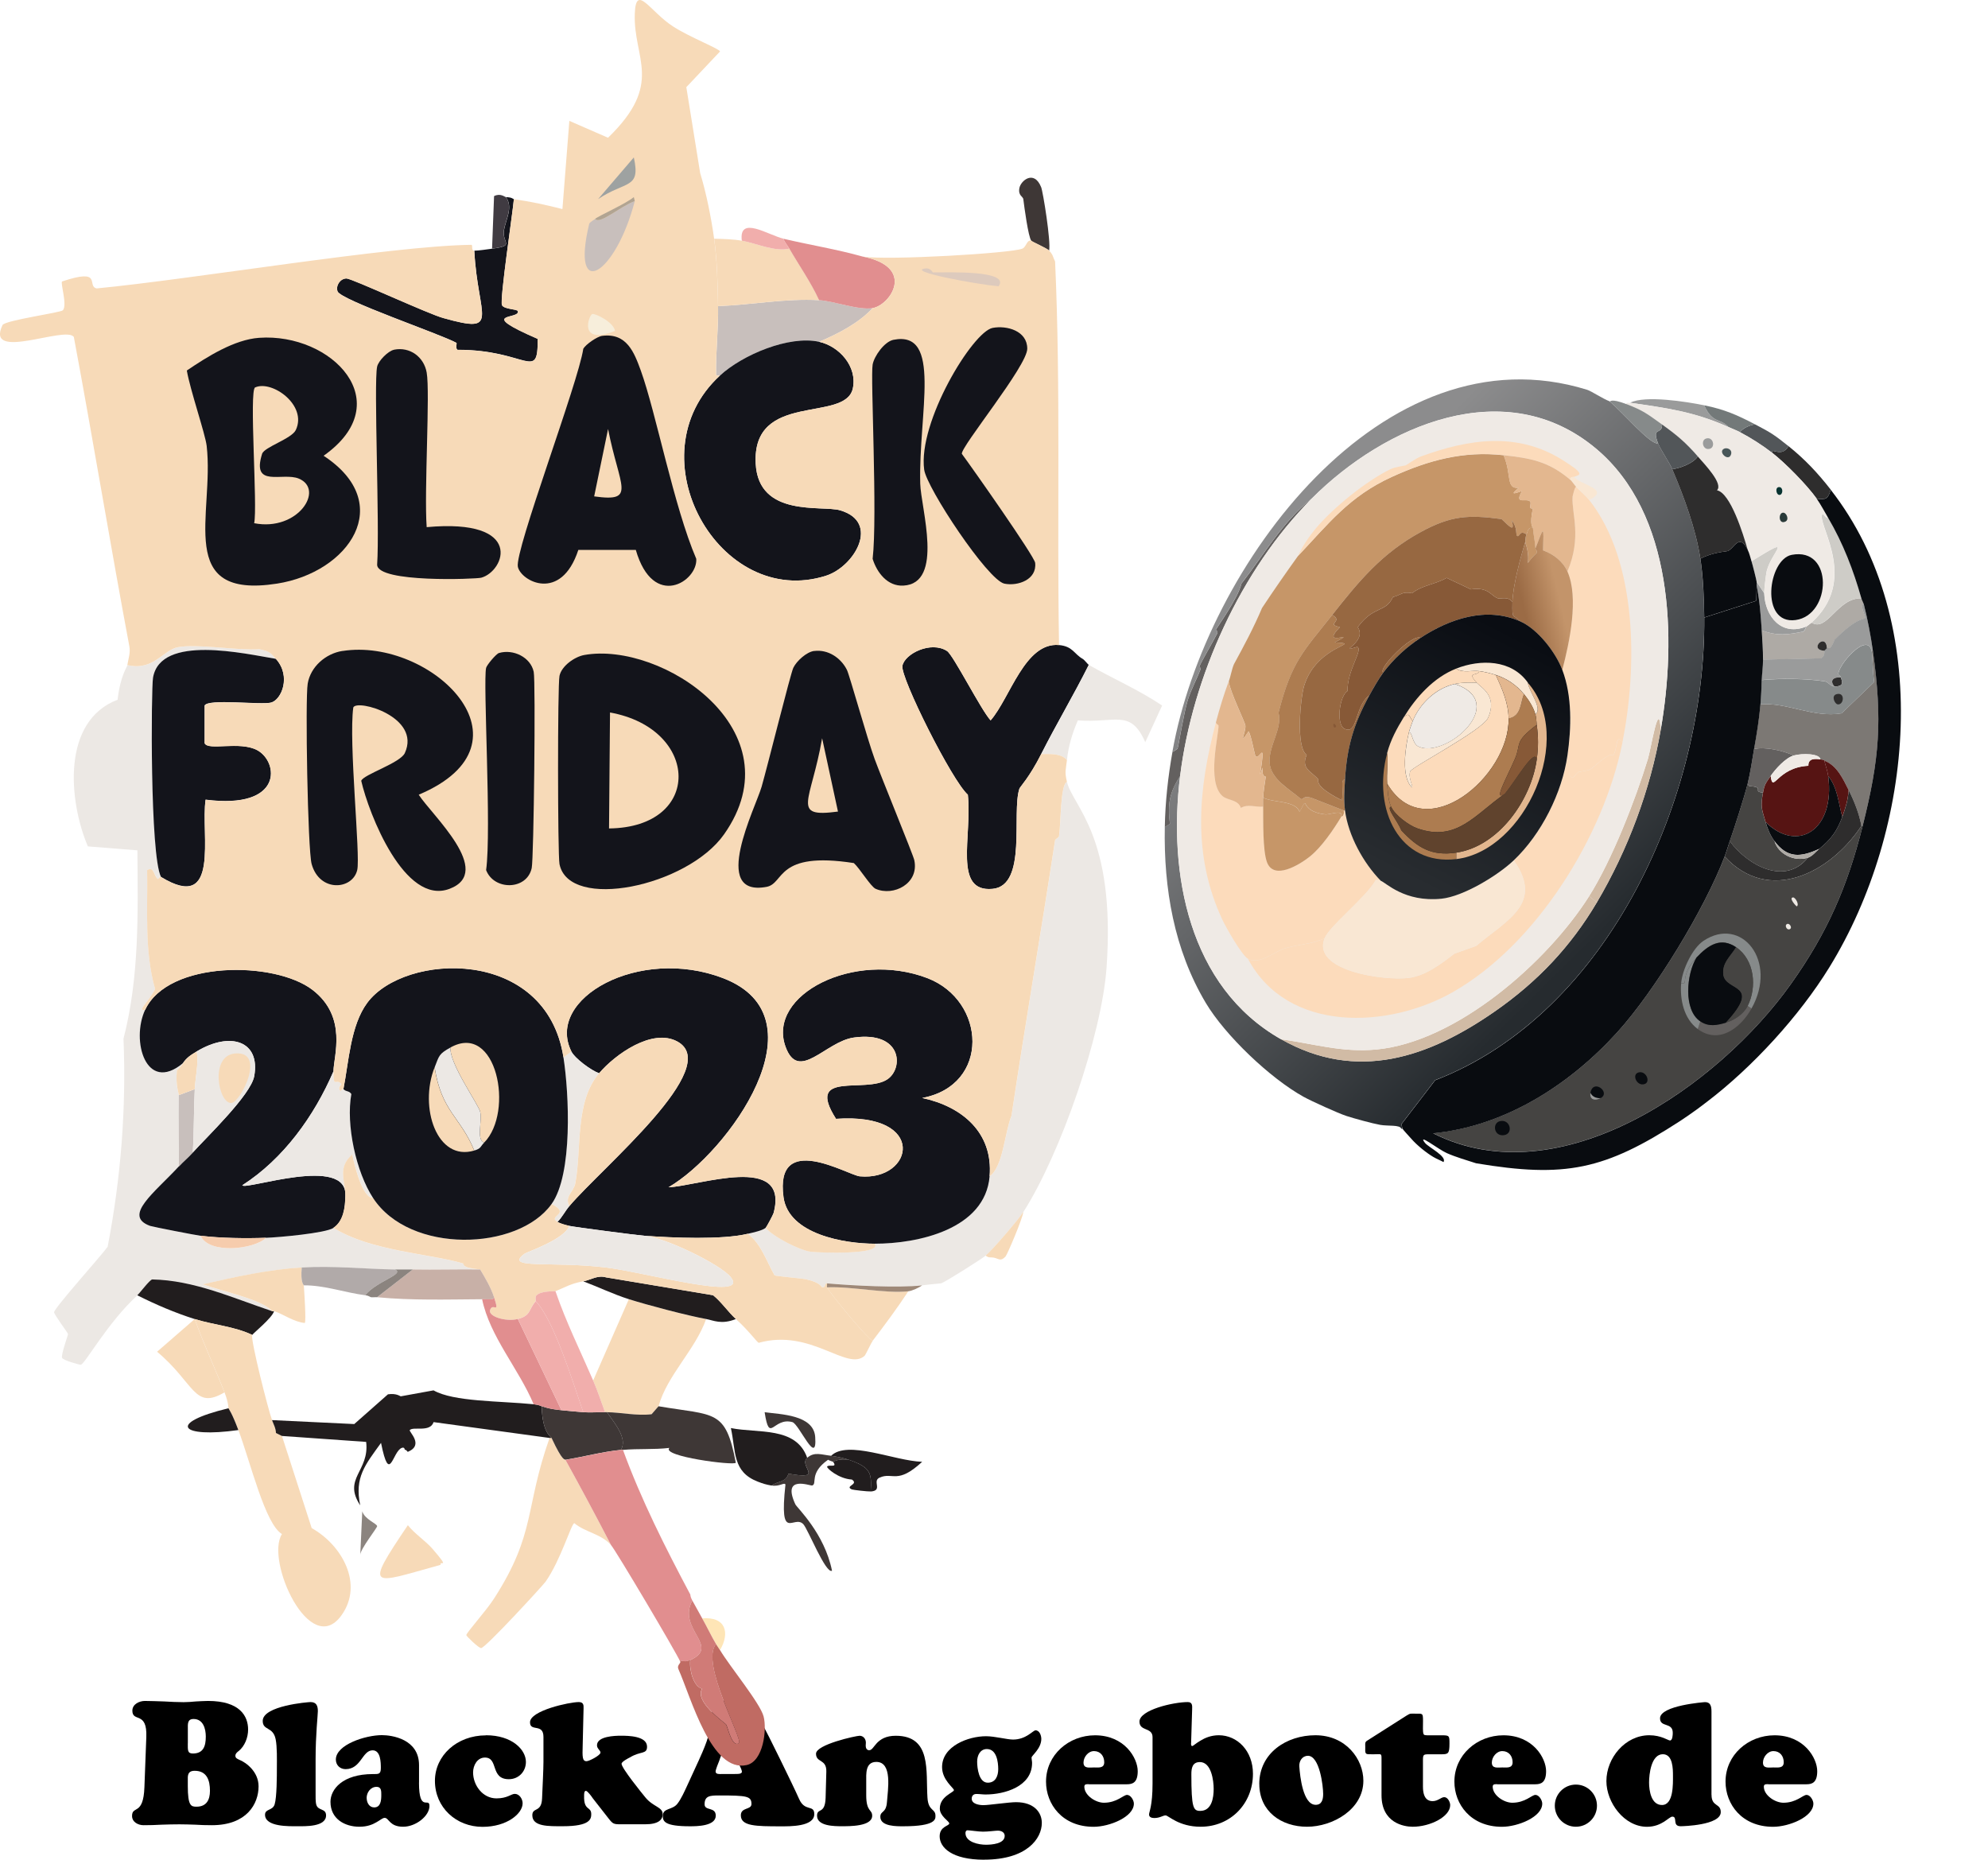 <?xml version="1.0" encoding="UTF-8"?> <svg xmlns="http://www.w3.org/2000/svg" xmlns:xlink="http://www.w3.org/1999/xlink" id="Ebene_1" data-name="Ebene 1" viewBox="0 0 387.65 362.63"><defs><style> .cls-1 { fill: #9ea2a1; } .cls-1, .cls-2, .cls-3, .cls-4, .cls-5, .cls-6, .cls-7, .cls-8, .cls-9, .cls-10, .cls-11, .cls-12, .cls-13, .cls-14, .cls-15, .cls-16, .cls-17, .cls-18, .cls-19, .cls-20, .cls-21, .cls-22, .cls-23, .cls-24, .cls-25, .cls-26, .cls-27, .cls-28, .cls-29, .cls-30, .cls-31, .cls-32, .cls-33, .cls-34, .cls-35, .cls-36, .cls-37, .cls-38, .cls-39, .cls-40, .cls-41, .cls-42, .cls-43, .cls-44, .cls-45, .cls-46, .cls-47, .cls-48, .cls-49, .cls-50 { stroke-width: 0px; } .cls-2 { fill: #c06b63; } .cls-3 { fill: #403b42; } .cls-4 { fill: #aeaaa5; } .cls-5 { fill: #d1bba5; } .cls-6 { fill: #293a39; } .cls-7 { fill: #ad7c50; } .cls-8 { fill: #ece8e4; } .cls-9 { fill: #9a9b9b; } .cls-10 { fill: #13141b; } .cls-11 { fill: #d07b77; } .cls-12 { fill: url(#Unbenannter_Verlauf_19); } .cls-13 { fill: #ceccc7; } .cls-14 { fill: #f7dab8; } .cls-15 { fill: #485658; } .cls-16 { fill: #c8b0a7; } .cls-17 { fill: #e3b78f; } .cls-18 { fill: url(#Unbenannter_Verlauf_22); } .cls-19 { fill: #211d1e; } .cls-20 { fill: #efeae5; } .cls-21 { fill: #875937; } .cls-22 { fill: #f6ccad; } .cls-24 { fill: #e18e8f; } .cls-25 { fill: #f1aeac; } .cls-26 { fill: #2e2d2d; } .cls-27 { fill: #8b847f; } .cls-28 { fill: #ddcabd; } .cls-29 { fill: #f9e7d3; } .cls-30 { fill: #c69668; } .cls-31 { fill: #525659; } .cls-32 { fill: #f7eedb; } .cls-33 { fill: #b1aaa9; } .cls-34 { fill: #3e3736; } .cls-35 { fill: #7c7874; } .cls-36 { fill: #868a8a; } .cls-37 { fill: #976841; } .cls-38 { fill: #c8bfbc; } .cls-39 { fill: url(#Unbenannter_Verlauf_20); } .cls-40 { fill: #9e8877; } .cls-41 { fill: #737979; } .cls-42 { fill: #090c10; } .cls-43 { fill: #60432d; } .cls-44 { fill: #561413; } .cls-45 { fill: #454442; } .cls-46 { fill: #fcdbbb; } .cls-47 { fill: #63605f; } .cls-48 { fill: #fee5b6; } .cls-49 { fill: #073331; } .cls-50 { fill: #b1a492; } </style><linearGradient id="Unbenannter_Verlauf_19" data-name="Unbenannter Verlauf 19" x1="250.24" y1="112.48" x2="315.55" y2="178.64" gradientUnits="userSpaceOnUse"><stop offset="0" stop-color="#8c8c8d"></stop><stop offset="1" stop-color="#262b2f"></stop></linearGradient><linearGradient id="Unbenannter_Verlauf_22" data-name="Unbenannter Verlauf 22" x1="304.12" y1="116.79" x2="297.09" y2="118.46" gradientUnits="userSpaceOnUse"><stop offset="0" stop-color="#c3946a"></stop><stop offset="1" stop-color="#9b6b45"></stop></linearGradient><linearGradient id="Unbenannter_Verlauf_20" data-name="Unbenannter Verlauf 20" x1="296.19" y1="124.14" x2="272.58" y2="170.3" gradientUnits="userSpaceOnUse"><stop offset="0" stop-color="#0a0d13"></stop><stop offset="1" stop-color="#282c30"></stop></linearGradient></defs><g><path class="cls-23" d="m46.51,341.45c-.31.27-.61.48-.61.92s.37.58.71.75c1.39.54,3.81,2.35,3.81,5.2,0,3.4-2.28,7.58-9.11,7.58-1.16,0-2.21-.03-3.23-.1-1.02-.03-2.04-.07-3.09-.07-1.16,0-2.35.03-3.5.07-1.16.07-2.31.1-3.5.1-1.05,0-2.24-.61-2.24-1.8,0-2.11,2.21.03,2.41-5.61l.37-9.79c.2-5.13-2.72-2.79-2.72-5.13,0-1.29,1.39-1.9,2.45-1.9,1.26,0,2.52.07,3.77.1,1.26.07,2.52.14,3.77.14.82,0,1.6-.07,2.38-.14.78-.03,1.6-.1,2.38-.1,6.22,0,7.82,2.96,7.82,5.58,0,1.56-.65,3.23-1.87,4.22v-.02h0Zm-9.89-1.5c0,1.33-.07,1.97.99,1.97,2.04,0,2.52-1.43,2.52-3.3,0-1.53-.51-3.43-2.38-3.43-1.26,0-1.12,1.02-1.12,2.01v2.75h-.01Zm0,8.29c0,3.94.65,4.05,1.7,4.05,1.94,0,2.62-1.33,2.62-3.09,0-2.07-.61-3.91-2.99-3.91-1.05,0-1.29.54-1.33,1.26v1.7h0Z"></path><path class="cls-23" d="m61.54,349.64c0,.61-.03,1.73.14,2.28.37,1.22,1.9.65,1.9,2.07,0,2.28-4.15,2.11-5.61,2.11s-6.29.17-6.29-2.24c0-1.19,1.46-.75,1.87-2.01.44-1.39.44-5.64.44-7.31,0-1.33.07-3.88-.24-5.41-.51-2.52-2.52-1.63-2.52-3.57,0-2.96,8.84-3.67,9.32-3.67,1.16,0,1.43.75,1.43,1.77,0,.78-.44,4.52-.44,9.38v6.6h0Z"></path><path class="cls-23" d="m81.7,347.6c0,5.98,2.04,2.72,2.04,4.56,0,1.94-2.65,4.04-5.13,4.04-2.69,0-2.75-1.73-3.6-1.73-.41,0-.85.44-1.6.85-.75.44-1.77.88-3.33.88-2.82,0-5.64-1.5-5.64-4.86,0-2.41,2.31-5.41,8.29-5.41,1.05,0,1.53.07,1.53-1.16,0-1.12-.03-3.47-1.6-3.47-2.04,0-2.24,3.67-5.27,3.67-1.09,0-1.9-.78-1.9-1.87,0-2.89,5.75-4.76,8.98-4.76,1.94,0,7.24.75,7.24,5.85v3.4h-.01Zm-10.2,2.99c0,.88.48,1.84,1.46,1.84,1.29,0,1.39-1.39,1.39-2.41,0-.75.03-1.6-.92-1.6-1.16,0-1.94,1.09-1.94,2.18h.01Z"></path><path class="cls-23" d="m94.76,338.36c5.1,0,7.79,2.82,7.79,5.2,0,1.9-1.43,3.37-3.33,3.37-3.67,0-1.97-4.22-4.66-4.22-1.5,0-2.31,1.53-2.31,2.89,0,2.52,1.87,5.07,4.56,5.07,2.14,0,2.86-.88,3.57-.88.92,0,1.53,1.02,1.53,1.84,0,2.01-3.06,4.59-7.82,4.59-5.13,0-9.28-3.77-9.28-8.97,0-4.9,4.25-8.87,9.96-8.87v-.02h0Z"></path><path class="cls-23" d="m115.53,350.56c-.14-.2-.95-1.36-1.29-1.36-.37,0-.34.75-.34.95-.1,3.03,1.39,2.01,1.39,3.6,0,.95-.24,2.35-5.54,2.35-2.79,0-5.95.1-5.95-2.14,0-1.63,1.8-.44,1.9-3.3.1-2.38.27-5.61.27-7.11v-4.86c0-2.75-2.62-.92-2.62-2.86,0-2.28,7.68-3.94,9.49-3.94.92,0,.99.54.95,1.29l-.17,7.21c-.07,2.18-.07,3.03.75,3.03.54,0,2.72-1.16,2.72-1.67,0-.48-.68-.75-.68-1.43,0-1.77,3.47-1.87,4.66-1.87,1.39,0,5.1.03,5.1,2.14,0,1.53-1.26.82-3.3,2.07-.34.17-1.67.85-1.67,1.26,0,.85,3.98,5.75,4.62,6.53,1.53,1.9,3.4,1.87,3.4,3.3,0,1.05-.78,1.97-3.4,1.97h-4.79c-1.36,0-1.53-.07-2.35-1.12l-3.16-4.04h0Z"></path><path class="cls-23" d="m136.17,343.46c1.05-2.35,2.45-5.34,2.45-8.02,0-2.35,1.09-4.11,4.11-4.11s4.83,3.03,6.15,5.27c.58.99,5.71,11.39,6.94,14.18,1.12,2.58,2.96,1.02,2.96,2.96,0,2.48-4.83,2.38-6.53,2.38-4.86,0-7.79-.03-7.79-2.14,0-1.63,2.07-1.02,2.07-2.21,0-1.53-.85-1.67-6.32-1.67-1.77,0-2.82.07-2.82,1.73,0,1.33,2.18.44,2.18,2.21,0,2.04-3.67,2.07-5.03,2.07-4.86,0-5.3-.92-5.3-2.01,0-1.6,1.84-1.12,2.82-2.35.75-.92,1.46-2.55,1.97-3.64l2.14-4.66h0Zm7.14,2.45c.34,0,1.36.07,1.36-.44s-.99-2.28-1.26-2.75c-.31-.54-.88-1.8-1.63-1.8-.82,0-1.39,2.04-1.53,2.41s-.71,1.7-.71,2.11c0,.58.85.48,1.22.48h2.55Z"></path><path class="cls-23" d="m168.91,350.05c0,3.3,1.16,2.72,1.16,4.01,0,2.11-4.52,2.04-5.92,2.04s-4.83,0-4.83-2.04c0-1.63,1.56-.17,1.67-3.5l.14-5.1c.07-2.52-2.01-1.7-2.01-3.5s7.82-3.5,8.5-3.5c.75,0,1.22.65,1.22,1.33,0,.2-.03.41-.03.61,0,.41.17.88.68.88.54,0,.85-.71,1.53-1.43.68-.68,1.7-1.39,3.64-1.39,7.04,0,5.85,6.9,6.19,12.07.17,2.69,1.56,2.07,1.56,3.54,0,.61.14,2.04-6.26,2.04-1.22,0-4.49.07-4.49-1.84,0-1.22,1.12-.65,1.29-2.86.17-2.41,1.12-7.85-2.07-7.85-2.18,0-1.97,2.35-1.97,3.88v2.62h0Z"></path><path class="cls-23" d="m191.9,362.63c-6.29,0-8.67-2.38-8.67-4.56,0-1.97,1.87-2.01,1.87-2.52,0-.44-1.84-1.39-1.84-2.89,0-2.41,2.75-3.13,2.75-3.6,0-.41-2.31-1.97-2.31-4.49,0-4.11,5.13-6.02,8.57-6.02,1.73,0,4.08.65,5.27.65,2.58,0,3.88-1.8,4.39-1.8.78,0,1.12,1.02,1.12,1.67,0,1.9-1.9,3.26-1.9,3.64,0,.34.1.71.1,1.05,0,4.59-5.34,6.15-9.08,6.15-.58,0-1.16-.1-1.77-.1s-.92.37-.92.92c0,1.05,1.5,1.26,2.28,1.26,1.05,0,5-.58,6.36-.58,3.54,0,5.03,2.01,5.03,4.04,0,3.06-2.92,7.17-11.25,7.17h0Zm.34-2.92c1.12,0,3.67-.17,3.67-1.73,0-.71-.68-1.02-1.33-1.02-.51,0-1.84.2-2.92.2-.78,0-2.62-.27-2.99-.27-.31,0-.41.31-.41.54,0,1.8,2.65,2.28,3.98,2.28h0Zm.2-18.66c-1.33,0-1.9,1.26-1.9,2.45,0,1.29.34,4.11,2.07,4.11,1.53,0,2.04-1.33,2.04-2.65,0-1.39-.31-3.91-2.21-3.91h0Z"></path><path class="cls-23" d="m212.36,347.91c-.37,0-.92-.1-.92.48,0,1.7,2.21,3.13,3.81,3.13,2.55,0,3.81-1.53,4.52-1.53s1.33,1.05,1.33,1.7c0,2.62-4.79,4.52-7.85,4.52-6.12,0-9.28-4.42-9.28-8.8,0-5.24,4.45-9.04,9.55-9.04,5.78,0,8.33,4.45,8.33,7,0,2.24-1.02,2.55-2.11,2.55h-7.38Zm2.96-4.28c0-1.22-.75-2.18-2-2.18-1.12,0-2.04,1.16-2.04,2.24,0,1.22,1.16.95,2.04.95s2,.2,2-1.02h0Z"></path><path class="cls-23" d="m232.25,339.92c0,.17-.03.54.24.54.17,0,.71-.54,1.6-1.05.88-.54,2.07-1.05,3.57-1.05,3.6,0,6.66,3.03,6.66,7.51,0,5.81-4.35,10.33-10.2,10.33-4.28,0-6.29-2.21-6.83-2.21s-1.09.51-2.21.51c-.48,0-1.02-.14-1.02-.68s.68-1.63.68-6.05v-9.04c0-1.97-2.55-1.09-2.55-3.03,0-2.28,6.6-3.81,9.42-3.81.92,0,.88.71.85,1.46l-.2,6.56h0Zm1.73,3.67c-1.5,0-1.67,1.22-1.67,2.38,0,6.59.38,7.14,1.73,7.14,2.24,0,2.62-2.55,2.62-4.28,0-1.6-.44-5.24-2.69-5.24h.01Z"></path><path class="cls-23" d="m245.55,347.88c0-6.08,5.34-9.52,10.95-9.52,5.95,0,9.35,4.66,9.35,8.87,0,5.58-5.98,8.97-10.98,8.97s-9.31-2.96-9.31-8.33h-.01Zm9.48-5.51c-1.12,0-1.73,1.05-1.67,2.04.14,2.14.75,7.38,3.09,7.51,1.29.07,1.56-1.02,1.56-2.11,0-1.53-.68-7.45-2.99-7.45h.01Z"></path><path class="cls-23" d="m277.47,348.39c0,2.28.95,2.82,1.87,2.82,1.05,0,1.67-.78,2.28-.78.68,0,1.16.95,1.16,1.56,0,2.24-3.88,4.21-7.31,4.21-1.73,0-6.08-.75-6.08-6.15v-7c0-.61,0-.85-.17-.95s-.54-.03-1.33-.03c-.88,0-1.33.03-1.5-.14-.24-.24-.17-.58-.17-1.36,0-.48-.1-.85.31-1.12l7.75-4.93c.78-.48.75-.37,1.77-.37,1.36,0,1.43-.14,1.43,1.43,0,1.05-.07,2.11.1,2.52.1.27.34.27,1.22.27h2.38c1.46,0,1.46.1,1.46,1.63,0,1.94-.24,2.07-1.56,2.07h-2.35c-1.19,0-1.26.03-1.26,1.26v5.07h0Z"></path><path class="cls-23" d="m291.99,347.91c-.37,0-.92-.1-.92.48,0,1.7,2.21,3.13,3.81,3.13,2.55,0,3.81-1.53,4.52-1.53s1.33,1.05,1.33,1.7c0,2.62-4.79,4.52-7.85,4.52-6.12,0-9.28-4.42-9.28-8.8,0-5.24,4.45-9.04,9.55-9.04,5.78,0,8.33,4.45,8.33,7,0,2.24-1.02,2.55-2.11,2.55h-7.38,0Zm2.96-4.28c0-1.22-.75-2.18-2.01-2.18-1.12,0-2.04,1.16-2.04,2.24,0,1.22,1.16.95,2.04.95s2.01.2,2.01-1.02h0Z"></path><path class="cls-23" d="m307.29,356.2c-2.28,0-4.11-1.84-4.11-4.11s1.84-4.11,4.11-4.11,4.11,1.84,4.11,4.11-1.84,4.11-4.11,4.11Z"></path><path class="cls-23" d="m333.74,349.98c0,2.38,1.8,1.6,1.8,3.37,0,2.58-7.45,2.75-7.82,2.75-1.73,0-.51-1.87-1.63-1.87-.31,0-.82.48-1.6.99-.78.48-1.84.99-3.33.99-4.45,0-7.92-4.73-7.92-8.91,0-4.52,3.67-8.94,8.36-8.94,2.35,0,3.67,1.02,4.04,1.02.51,0,.54-1.12.54-1.5,0-2.11-2.48-.99-2.48-2.82,0-2.52,8.67-3.16,8.77-3.16,1.02,0,1.26.71,1.26,1.84v16.25h.01Zm-9.49-7.92c-2.28,0-2.69,3.91-2.69,5.51s.41,4.39,2.52,4.39c2.28,0,2.14-4.18,2.14-5.68,0-1.33,0-4.22-1.97-4.22h0Z"></path><path class="cls-23" d="m344.86,347.91c-.37,0-.92-.1-.92.48,0,1.7,2.21,3.13,3.81,3.13,2.55,0,3.81-1.53,4.52-1.53s1.33,1.05,1.33,1.7c0,2.62-4.79,4.52-7.85,4.52-6.12,0-9.28-4.42-9.28-8.8,0-5.24,4.45-9.04,9.55-9.04,5.78,0,8.33,4.45,8.33,7,0,2.24-1.02,2.55-2.11,2.55h-7.38,0Zm2.96-4.28c0-1.22-.75-2.18-2.01-2.18-1.12,0-2.04,1.16-2.04,2.24,0,1.22,1.16.95,2.04.95s2.01.2,2.01-1.02h0Z"></path></g><g><g><g><path class="cls-34" d="m162.05,283.87c.94.1,2.55.45,3.48.77-2.08-.25-2.94.37-3.09.39-.05,0-.86-.29-.97-.39-3.76,2.65-2.05,4.67-3.09,5.02-.36.12-6.01-2.19-3.29,3.67.32.68,5.67,5.62,7.15,12.95-1.22.68-4.69-8.12-5.6-9.08-1.86-1.94-4.74,3.83-3.48-7.73-.25-.49-1.12.46-2.71.19,1.17-.9,2.84-.58,3.29-2.32,7.28,1.33,1.85-1.5,3.67-3.09,1.41-1.23,2.81-.58,4.64-.39h0Z"></path><path class="cls-27" d="m70.64,294.69c.48,1.59,2.85,2.38,2.9,2.9.03.32-3.31,4.48-3.29,5.6l.39-8.5Z"></path></g><path class="cls-38" d="m159.73,58.53c2.89.16,7.66,2.01,10.44,1.55-2.79,2.98-6.74,4.99-10.44,6.57-5.86-1.3-14.92,2.53-19.33,6.57-.29,0-.77.06-.77-.19-.08-4.36.47-8.91.39-13.34,6.57-.24,13.12-1.54,19.71-1.16h0Z"></path></g><g><path class="cls-8" d="m53.82,128.49c-5.99-.98-22.5-4.86-23.96,3.67-.37,2.16-.61,34.54,1.55,38.85-.22-.13-.55.41-.58.39-.9-.58-.72-2.62-2.13-1.74.13,7.73-.58,15.64,1.55,23.19-1.5,2.85-3.61,4.3-1.93,4.06-2.8,6.03.18,16.35,7.34,10.44-.34.52-.69.95-1.16,1.35-.32,2.91.39,4.59.39,4.83-.1,4.63.07,9.28,0,13.91-4.8,5.18-10.98,9.64-5.6,11.6.47.17,8.92,1.82,9.86,1.93,1.58,3.65,10.49,2.67,12.76.39,2.5-.09,11.59-.9,13.14-1.93,7.39,4.59,18.62,4.99,25.32,6.96.2.06-.56.85,3.29,1.16-4.38-.06-8.76.08-13.14,0-1.16-.02-2.32.02-3.48,0-6.03-.1-12.12-.76-18.17-.39-6.46.4-12.96,1.83-19.33,3.29,3.66,1.3,11.62,2.97,13.53,5.22-7.66-2.57-15.22-6.04-23.38-6.18-.53.13-2.33,2.57-2.9,3.09-5.79,5.31-10.17,13.31-11.02,13.53-.19.05-3.51-.86-3.67-1.35-.22-.67,1.18-4.4,1.16-4.64-.03-.25-2.72-3.77-2.71-4.25.03-.82,9.26-11.09,10.44-12.76,2.58-13.42,3.65-26.91,3.09-40.58,3.11-12.05,2.81-24.4,2.71-36.72l-9.66-.77c-3.81-9-5.08-24.47,5.8-28.6.52-4.66,1.87-6.42,1.93-6.76,5.11,1.22,7-2.94,9.86-3.48,3.78-.71,11.65.68,15.85.39,2.12.43,2.2.71,3.29,1.93l-.04-.03h0Z"></path><path class="cls-10" d="m206.5,125.78c2.71.25,2.9,1.72,4.64,2.71.32.18,1.01,1.08,1.16,1.16-2.93,5.87-6.32,11.54-9.28,17.39-2.33,4.61-4.13,6.38-4.25,6.76-1.55,4.74,1.58,18.88-5.22,19.52-7.73.73-3.97-10.14-4.83-18.36-3.09-2.7-13.17-22.87-12.76-25.12.43-2.35,5.55-4.92,8.7-2.9,1.22.78,6.64,11.51,8.5,13.53,3.81-4.36,6.67-15.3,13.34-14.69h0Z"></path><path class="cls-8" d="m208.05,148.2c-1.19-1.37-3.38-1.15-5.02-1.16,2.96-5.85,6.34-11.52,9.28-17.39,4.72,2.69,9.77,4.88,14.3,7.92l-3.29,7.15c-2.88-6.55-5.79-3.69-13.14-4.25-1.08,2.46-1.85,5.05-2.13,7.73h0Z"></path><path class="cls-19" d="m53.05,255.66c.12.04.27-.04.39,0-.32,1.29-4.12,4.35-4.25,4.64-3.52-1.67-7.57-1.94-11.21-3.09-3.78-1.19-7.66-2.85-11.21-4.64.56-.52,2.37-2.96,2.9-3.09,8.16.15,15.73,3.62,23.38,6.18Z"></path><path class="cls-14" d="m84.36,302.04c3.55,4.12,1.32,2.11,1.55,3.09-13.54,3.75-15.05,5.13-6.38-7.73,1.31,1.67,3.5,3.09,4.83,4.64Z"></path><path class="cls-34" d="m203.02,36.5c.36.88,1.93,10.61,1.55,12.37-.41-.47-3.3-1.69-3.48-1.93-.59-.82-1.36-6.57-1.55-8.12-.06-.51-1.03-.66-.77-2.13s2.86-3.64,4.25-.19Z"></path><g><path class="cls-10" d="m100.21,38.82c-.22,2.59-2.8,19.76-2.32,20.68.43.83,2.97.74,3.09,1.16.52,1.72-8.4.09,3.87,5.41.07,8.47-2.06,2.12-15.65,2.13-.42-.29-.07-1.28-.19-1.35-3.12-1.72-22.63-8.36-23.19-10.05-.38-1.15.53-2.49,1.74-2.51,1.02-.02,16.21,7.04,18.94,7.73,11.29,3.17,6.67-.12,5.99-13.14.82,0,2.58-.27,3.48-.39,4.58-.61,1.86-1.08,2.32-3.67.37-2.11,1.8-4.37.39-6.38,1.21.03,1.28.35,1.55.39h-.02Z"></path><path class="cls-3" d="m98.66,38.43c1.41,2.01-.02,4.27-.39,6.38-.45,2.59,2.26,3.06-2.32,3.67l.39-10.24c1.26-.64,2.09.19,2.32.19Z"></path></g><g><path class="cls-8" d="m208.05,152.45c1.15,4.84,9.52,10.49,7.73,36.14-.93,13.31-9.03,36.49-16.23,47.74-.99,1.54-6.02,7.4-7.34,8.5-.82.68-7.95,5.2-8.7,5.41-1.23.09-2.45.26-3.67.39-4.77.51-13.58.04-18.55-.39-.58-.05-.12.87-.97.77-.17-.02-.19-.89-3.09-1.55-.85-.19-5.87-.61-6.18-.77-1.62-2.82-2.57-6.1-5.22-8.12.87-.21,2.86-.62,3.48-1.16,1.54,1.81,6.6,4.33,8.7,4.64,1.45.22,14.14.69,12.56-1.55,8.44,0,21.55-2.8,22.42-13.14,2.63-1.87,2.91-8.51,4.25-11.79,2.69-17.94,5.77-35.79,8.5-53.73.03-.18.75-.59.77-.77.4-2.65.24-10.06,1.55-10.63h-.01Z"></path><path class="cls-14" d="m199.54,236.33c-.14,1.32-3.15,8.36-3.48,8.7-.98,1.02-1.28.39-2.32.19-.52-.1-.92.12-1.55-.39,1.32-1.1,6.36-6.96,7.34-8.5h.01Z"></path></g><path class="cls-48" d="m140.4,321.75c-.24-.4-.57-.81-.77-1.16-.96-1.65-1.77-3.37-2.71-5.02,4.66-.39,5.43,2.88,3.48,6.18h0Z"></path><path class="cls-10" d="m192.97,229.37c-.87,10.34-13.98,13.15-22.42,13.14-5.81,0-16.79-1.79-17.78-9.08-1.76-13.03,12.59-4.27,14.88-4.06,10.49.95,13.38-12.47-4.64-11.21-6.1-9.56,5.83-4.82,10.05-7.73,3.16-2.17,2.86-9.42-6.57-8.12-5.55.77-10.8,8.85-13.34,1.74-3.59-10.08,13.37-18.76,27.64-13.34,11.52,4.38,12.35,20.91-.97,23.38,7.78,1.66,13.86,6.76,13.14,15.27h0Z"></path><path class="cls-10" d="m65.03,208.89c-3.77,8.75-9.75,17.07-17.78,22.23.5,1.06,20.65-6.05,20.1,2.13-.03,2.14-.34,4.87-2.32,6.18-1.55,1.03-10.64,1.84-13.14,1.93-3.94.15-8.85.08-12.76-.39-.93-.11-9.38-1.76-9.86-1.93-5.38-1.95.81-6.42,5.6-11.6.86-.93,1.83-1.73,2.71-2.71,2.7-3,11.31-11.21,11.98-14.88,1.25-6.85-4.63-8.8-11.21-4.83-1.11.67-1.97,1.19-2.71,2.32-7.16,5.91-10.15-4.41-7.34-10.44,4.48-9.64,25.25-9.58,32.66-3.87,6.85,5.29,4.09,12.91,4.06,15.85h.01Z"></path><path class="cls-10" d="m149.29,239.42c-.61.54-2.61.95-3.48,1.16-4.98,1.21-14.69.79-20.1.39-1.7-.13-13.7-1.71-14.69-1.93-.66-.15-1.72-.43-2.32-.77.91-.91,1.51-2.14,2.32-3.09,6.51-7.67,30.08-27.12,21.07-32.08-4.88-2.68-12.15,2.5-15.27,6.18-1.57-.55-4.75-2.92-5.41-4.25-5.14-10.31,13.2-20.58,29.57-14.3,20.12,7.71.88,34.1-10.63,40.78,5.89-.24,23.63-6.74,20.49,5.02-.09.34-1.38,2.75-1.55,2.9h0Z"></path><path class="cls-10" d="m159.73,66.65c3.92.87,7.47,4.82,6.57,9.08-1.43,6.77-19.69.47-18.94,14.69.56,10.54,12.89,8.06,16.43,9.08,7.93,2.29,2.84,10.98-2.71,12.76-20.74,6.65-37.76-23.38-20.68-39.04,4.4-4.04,13.47-7.87,19.33-6.57h0Z"></path><path class="cls-10" d="m53.82,128.49c2.99,3.37,1.08,7.96-.97,8.5-1.93.51-12.33-.81-12.95.58v7.34c.68,1.53,6.81-.48,10.24,1.35,4.21,2.25,5.19,11.62-10.05,9.66-.99,6.67,2.98,22.21-8.7,15.07-2.16-4.3-1.92-36.68-1.55-38.85,1.47-8.53,17.97-4.65,23.96-3.67l.02.02h0Z"></path><path class="cls-8" d="m66.96,212.37c.57.59,1.08.25,1.55.97-1.08,5.98.91,15.18,4.25,20.29-2.05,0-3.59-6.26-4.06-8.5-3,2.69-1.32,5.04-1.35,8.12.55-8.18-19.6-1.07-20.1-2.13,8.03-5.15,14.01-13.48,17.78-22.23-.03,3.56.46,1.15,1.55,2.51.04.05-.88.68-.19,1.35.02.02.42-.55.58-.39h-.01Z"></path><path class="cls-14" d="m144.66,46.93c2.87.53,6.43,2.22,9.28,1.55,1.93,3.35,4.17,6.53,5.8,10.05-6.6-.38-13.15.92-19.71,1.16-.08-4.36-.19-8.82-.77-13.14,1.68.04,3.79.09,5.41.39h0Z"></path><path class="cls-8" d="m111.41,205.02c.66,1.33,3.85,3.71,5.41,4.25-4.78,5.65-3.35,14.5-4.64,21.45-.32,1.72-2.2,2.56-1.16,4.45-.81.95-1.41,2.18-2.32,3.09-2.04-1.18,2.79-1.51-1.16-3.48,4.17-5.82,3.42-21.54,2.32-28.6l1.55-1.16h0Z"></path><g><path class="cls-14" d="m110.25,284.64c3.03,5.5,6.01,11.04,8.89,16.62-2.02-2.22-4.93-2.43-7.15-4.25-.62.14-2.61,7.13-5.6,11.4-.52.74-11.66,12.86-12.56,12.95-.47.05-2.88-2.32-2.9-2.51-.04-.45,3.77-4.6,5.41-7.15,8.21-12.76,5.94-17.51,10.82-31.31h.39c2.3,4.97,2.58,4.03,2.71,4.25,0,0-.01,0,0,0h0Z"></path><path class="cls-14" d="m137.7,257.2c-2.14,6.03-7.66,11.03-9.28,17.01l-1.35,1.55c-2.87.37-5.96-.35-8.7-.39h-.39c-.75-2.03-1.46-4.21-2.32-6.18l6.96-15.85c3.62,1.14,11.45,3.21,15.07,3.87h0Z"></path></g><path class="cls-19" d="m143.5,257.2c-2.86,1.14-4.35.26-5.8,0-3.62-.66-11.46-2.72-15.07-3.87-2.99-.94-5.95-2.38-8.89-3.48,1.43-.26,2.79-1.27,4.45-.77l20.87,3.48c1.65,1.33,2.9,3.24,4.45,4.64h0Z"></path><g><path class="cls-14" d="m72.76,233.62c7.15,10.94,28.2,10.33,34.79,1.16,3.95,1.97-.88,2.3,1.16,3.48.6.35,1.66.62,2.32.77-1.01,2.67-8.24,5.08-8.7,5.41-4.25,3.12,5.12,1.41,15.85,2.71,7.58.92,28.03,6.66,24.35,1.93-1.95-2.5-12.85-7.77-16.81-8.12,5.41.41,15.12.82,20.1-.39,2.64,2.02,3.6,5.3,5.22,8.12.31.16,5.34.58,6.18.77,2.9.66,2.92,1.53,3.09,1.55.85.1.39-.82.97-.77.03.25-.06.57,0,.77.18.67,7.5,9.67,8.89,10.44-.27.35-1.41,2.78-1.55,2.9-3.43,3.15-10.44-5.37-20.68-2.51-.31-.09-2-2.44-4.45-4.64-1.55-1.4-2.8-3.31-4.45-4.64l-20.87-3.48c-1.66-.49-3.02.52-4.45.77-2.41.43-3.37,1.1-5.41,1.93-.17.07-2.64-.14-3.67.77-.4.35-.09,1.04-.19,1.16-1.45,1.7-.89,2.79-3.48,3.48-2.27.6-5.82-.48-5.41-1.74.52-1.6,1.97,1.1.77-2.51-.66-1.98-1.66-3.64-2.71-5.41-3.85-.31-3.09-1.1-3.29-1.16-6.7-1.97-17.92-2.37-25.32-6.96,1.98-1.32,2.29-4.04,2.32-6.18.04-3.07-1.64-5.43,1.35-8.12.47,2.25,2.01,8.51,4.06,8.5h.02Z"></path><path class="cls-14" d="m177.12,251.79c-2.18,3.31-4.56,6.51-6.96,9.66-1.39-.76-8.71-9.77-8.89-10.44,4.81-.21,11.33,1.27,15.85.77h0Z"></path></g><path class="cls-40" d="m179.83,250.63c-.64.46-1.97,1.08-2.71,1.16-4.51.5-11.04-.99-15.85-.77-.06-.2.03-.52,0-.77,4.97.43,13.78.9,18.55.39h.01Z"></path><g><g><path class="cls-14" d="m49.18,260.29c-.38.84,3.18,14.85,3.87,16.62.31.81.76,1.61.77,2.51l1.16.58,5.8,17.97c5.84,3.26,10.21,10.87,5.8,17.01-6.14,8.54-14.9-10.73-11.6-15.85-3.29-1.96-6.09-13.86-8.5-20.29-1.31-3.49-1.85-4.03-1.93-4.25-.06-.15.06-.94-.77-3.09-1.87-4.79-4.09-9.44-5.8-14.3,3.64,1.15,7.69,1.42,11.21,3.09h-.01Z"></path><path class="cls-14" d="m43.77,271.5c-5.94,3.52-5.81-1.81-13.14-7.92l7.34-6.38c1.71,4.86,3.93,9.51,5.8,14.3h0Z"></path></g><path class="cls-14" d="m58.85,247.15c-.27,3.09.37,3.3.39,3.48.07.95.49,7.11.19,7.34-2.09-.18-4.18-1.71-5.99-2.32-.12-.04-.27.04-.39,0-1.91-2.25-9.87-3.91-13.53-5.22,6.36-1.46,12.86-2.89,19.33-3.29h0Z"></path></g><path class="cls-16" d="m93.63,247.54c1.05,1.77,2.05,3.43,2.71,5.41.06.59-1.06.38-2.32.39-6.82.04-13.68.26-20.49-.39l6.96-5.41c4.38.08,8.76-.06,13.14,0Z"></path><path class="cls-33" d="m77.01,247.54c2.04.92-3.55,2.23-5.8,5.02-3.99-.51-7.9-1.96-11.98-1.93,0-.17-.66-.39-.39-3.48,6.05-.37,12.13.28,18.17.39Z"></path><path class="cls-38" d="m37.98,212.37c-.21,4.1-.13,8.26-.39,12.37-.88.97-1.85,1.78-2.71,2.71.07-4.64-.1-9.28,0-13.91l3.09-1.16h0Z"></path><path class="cls-14" d="m37.98,212.37l-3.09,1.16c0-.24-.7-1.92-.39-4.83.47-.4.82-.83,1.16-1.35.74-1.13,1.59-1.65,2.71-2.32.39,2.44-.26,4.95-.39,7.34h0Z"></path><path class="cls-22" d="m51.89,241.35c-2.27,2.29-11.18,3.26-12.76-.39,3.91.47,8.81.54,12.76.39Z"></path><path class="cls-27" d="m80.49,247.54l-6.96,5.41c-.38-.04-.78.04-1.16,0-.26-.03-.33-.28-1.16-.39,2.25-2.79,7.83-4.1,5.8-5.02,1.16.02,2.32-.02,3.48,0h0Z"></path><g><path class="cls-24" d="m168.23,50.03c10.47,2.05,5.35,9.48,1.93,10.05-2.77.46-7.54-1.38-10.44-1.55-1.62-3.52-3.87-6.7-5.8-10.05-.37-.65-.92-1.2-1.16-1.93,5.12,1.21,10.38,2.05,15.46,3.48h.01Z"></path><path class="cls-25" d="m152.77,46.55c.24.74.79,1.28,1.16,1.93-2.84.67-6.41-1.02-9.28-1.55-.62-5,5.14-1.09,8.12-.39h0Z"></path></g><g><path class="cls-19" d="m104.07,273.82c1.19.12,1.39.37,1.55.39.16,5.24,1.78,5.85,1.93,6.18h-.39l-22.61-3.09c-.68,2.06-3.94.8-4.64,1.55-.27.29,2.88,2.9-.39,4.25-.05.02-.35-.52-.58-.39-.03.02.02-.6-.58-.39-1.86.67-2.37,7.41-4.06-.97-3.08,4.28-5.2,6.7-4.06,12.18-3.47-5.27,1.85-6.64,1.16-12.37l-16.43-1.16-1.16-.58c-.02-.9-.46-1.7-.77-2.51l16.04.77,6.57-5.8c1.71-.25,2.39.41,2.51.39,2.12-.4,4.26-.76,6.38-1.16,3.92,2.24,12.87,2.05,19.52,2.71h.01,0Z"></path><path class="cls-19" d="m46.48,278.85c-11.35,1.61-14.05-1.34-1.93-4.25.08.22.62.76,1.93,4.25Z"></path><path class="cls-34" d="m121.46,282.71c-.13.01-.26-.01-.39,0,1.37-2.23-1.27-5.21-2.71-7.34,2.74.03,5.83.75,8.7.39l1.35-1.55c11.05,1.87,13.07.52,15.07,11.02-.42.58-14.6-1.26-12.95-2.9-3.07.36-5.99.11-9.08.39h0Z"></path><g><path class="cls-19" d="m157.41,284.26c-1.82,1.6,3.61,4.42-3.67,3.09-.44,1.74-2.11,1.42-3.29,2.32-1.11-.19-1.67-.37-2.71-.77-4.92-1.92-4.22-5.79-5.22-10.44,5.26,1.07,12.71-.37,14.88,5.8h0Z"></path><path class="cls-19" d="m179.83,285.03c-4.88,4.52-5.71,1.94-8.31,3.09-1.52.67.72,2.54-1.74,2.71.2-3.58.09-4.67-4.25-6.18-.92-.32-2.53-.67-3.48-.77,3.22-3.17,12.34.99,17.78,1.16h0Z"></path><path class="cls-19" d="m165.53,284.64c4.34,1.52,4.45,2.61,4.25,6.18-.53.04-3.48-.3-3.67-.39-1.52-.67,1.47-.96,0-1.93-2.65-.16-4.96-2.26-4.83-2.51.28-.54,2.13.36,1.16-.97.15-.02,1.01-.64,3.09-.39h0Z"></path><path class="cls-34" d="m149.1,275.37c3.06.43,9.55.47,9.86,4.83.42,5.95-3.14-2.54-4.45-2.9-3.78-1.03-4.44,4.37-5.41-1.93Z"></path></g><path class="cls-34" d="m109.48,274.98c1.43.13,2.81.28,4.25.39,1.4.11,2.85-.03,4.25,0h.39c1.44,2.13,4.08,5.11,2.71,7.34-3.67.37-7.2,1.34-10.82,1.93-.12-.22-.4.72-2.71-4.25-.16-.33-1.78-.94-1.93-6.18.2.02,1.3.54,3.87.77h-.01Z"></path></g><g><path class="cls-10" d="m109.87,206.18c1.1,7.06,1.85,22.79-2.32,28.6-6.58,9.17-27.64,9.78-34.79-1.16-3.34-5.11-5.33-14.31-4.25-20.29-.47-.71-.98-.37-1.55-.97,1.05-5.33,1.37-12.39,4.64-16.81,7.24-9.81,34.88-11.03,38.27,10.63h0Z"></path><path class="cls-14" d="m94.41,222.8c-1.59-.56-.35-4.22-.77-5.99-.36-1.51-6.05-9.43-5.8-12.56,9-5.03,12.48,12.52,6.57,18.55Z"></path><path class="cls-8" d="m87.84,204.25c-.25,3.14,5.44,11.06,5.8,12.56.43,1.77-.82,5.43.77,5.99-.79.81-.55,1.13-1.93,1.55-2.68-6.6-6.38-7.55-7.73-16.23.91-2.32.81-2.59,3.09-3.87h0Z"></path><path class="cls-14" d="m92.47,224.35c-7.25,2.17-10.81-8.38-7.73-16.23,1.35,8.68,5.05,9.64,7.73,16.23Z"></path></g><path class="cls-14" d="m111.03,235.17c-1.04-1.88.84-2.73,1.16-4.45,1.28-6.95-.14-15.81,4.64-21.45,3.12-3.69,10.39-8.87,15.27-6.18,9.02,4.96-14.56,24.41-21.07,32.08h0Z"></path><path class="cls-8" d="m125.72,240.97c3.97.35,14.87,5.62,16.81,8.12,3.68,4.73-16.77-1.01-24.35-1.93-10.73-1.3-20.1.41-15.85-2.71.45-.33,7.69-2.74,8.7-5.41.99.22,12.99,1.8,14.69,1.93h0Z"></path><g><path class="cls-14" d="m136.54,33.79c1.18,3.81,2.17,8.81,2.71,12.76.58,4.33.69,8.78.77,13.14.08,4.43-.47,8.97-.39,13.34,0,.26.48.21.77.19-17.08,15.66-.06,45.69,20.68,39.04,5.54-1.78,10.64-10.46,2.71-12.76-3.54-1.02-15.87,1.46-16.43-9.08-.75-14.22,17.51-7.92,18.94-14.69.9-4.27-2.65-8.22-6.57-9.08,3.7-1.58,7.65-3.59,10.44-6.57,3.41-.57,8.53-8-1.93-10.05,4.82.78,28.97-.64,31.12-1.55.79-.33.85-1.79,1.74-1.55.18.24,3.07,1.46,3.48,1.93.87,1,.63,1.06,1.16,2.13,1.12,24.92.34,49.86.77,74.79-6.66-.61-9.52,10.32-13.34,14.69-1.86-2.01-7.28-12.75-8.5-13.53-3.15-2.02-8.27.55-8.7,2.9-.41,2.25,9.67,22.42,12.76,25.12.86,8.22-2.9,19.09,4.83,18.36,6.8-.64,3.67-14.78,5.22-19.52.12-.38,1.92-2.16,4.25-6.76,1.65,0,3.83-.21,5.02,1.16-.2,1.93-.5,2.16,0,4.25-1.31.57-1.15,7.98-1.55,10.63-.03.18-.75.59-.77.77-2.73,17.93-5.81,35.79-8.5,53.73-1.34,3.28-1.62,9.92-4.25,11.79.71-8.51-5.37-13.61-13.14-15.27,13.31-2.48,12.48-19,.97-23.38-14.27-5.43-31.23,3.25-27.64,13.34,2.53,7.11,7.78-.97,13.34-1.74,9.43-1.3,9.73,5.94,6.57,8.12-4.22,2.91-16.15-1.83-10.05,7.73,18.02-1.26,15.13,12.16,4.64,11.21-2.3-.21-16.64-8.97-14.88,4.06.99,7.29,11.97,9.08,17.78,9.08,1.58,2.24-11.11,1.76-12.56,1.55-2.1-.31-7.16-2.83-8.7-4.64.17-.15,1.46-2.56,1.55-2.9,3.15-11.77-14.6-5.27-20.49-5.02,11.5-6.67,30.75-33.07,10.63-40.78-16.37-6.27-34.71,3.99-29.57,14.3l-1.55,1.16c-3.39-21.66-31.03-20.44-38.27-10.63-3.27,4.43-3.59,11.49-4.64,16.81-.16-.17-.55.41-.58.39-.68-.67.24-1.3.19-1.35-1.08-1.36-1.58,1.05-1.55-2.51.03-2.94,2.79-10.56-4.06-15.85-7.41-5.72-28.18-5.77-32.66,3.87-1.68.24.44-1.21,1.93-4.06-2.13-7.55-1.41-15.46-1.55-23.19,1.4-.88,1.22,1.16,2.13,1.74.03.02.36-.52.58-.39,11.67,7.14,7.7-8.4,8.7-15.07,15.24,1.96,14.26-7.41,10.05-9.66-3.43-1.83-9.56.18-10.24-1.35v-7.34c.61-1.39,11.02-.07,12.95-.58,2.05-.55,3.96-5.13.97-8.5-1.09-1.22-1.17-1.5-3.29-1.93-4.2.3-12.06-1.1-15.85-.39-2.86.54-4.75,4.7-9.86,3.48.2-1.23.64-2.36.39-3.67-3.76-20.07-7.07-40.22-10.82-60.3-1.58-2.28-17.37,4.9-13.91-2.32.45-.94,11.41-2.42,11.79-2.9.85-1.08-.48-5.1-.19-5.6,8.1-2.72,4.72.93,6.76,1.35,18.56-1.77,57.32-8.3,73.05-8.5.38,0-.1,1.15.58,1.16.68,13.03,5.3,16.31-5.99,13.14-2.73-.69-17.92-7.75-18.94-7.73-1.21.02-2.12,1.37-1.74,2.51.56,1.69,20.07,8.33,23.19,10.05.13.07-.23,1.06.19,1.35,13.59,0,15.72,6.35,15.65-2.13-12.26-5.32-3.34-3.69-3.87-5.41-.13-.42-2.66-.33-3.09-1.16-.48-.92,2.1-18.09,2.32-20.68,3.24.45,6.31,1.12,9.47,1.93l1.35-17.2,7.54,3.29c10.99-10.62,4.9-15.42,5.22-24.16.22-6.06,2.93-.43,7.54,2.51,3.32,2.12,9.03,4.32,9.08,4.83l-6.57,6.96,2.71,16.81v-.02h0Z"></path><g><path class="cls-10" d="m76.82,68.19c3.11-.62,5.84,1.4,6.38,4.45.69,3.87-.51,23.08,0,30.15,19.2-1.76,15.22,8.62,10.63,9.86-1.02.27-20.14,1.03-20.29-2.51.52-7.62-.69-35.54,0-38.65.25-1.14,2.14-3.06,3.29-3.29h0Z"></path><g><path class="cls-10" d="m193.55,63.94c2.77-.53,6.77.56,6.76,4.06,0,3.34-12.92,19.04-12.76,20.49,2.02,2.72,14.16,19.99,14.3,21.26.37,3.29-3.38,4.58-5.99,4.06-3.23-.65-15.18-18.68-15.65-22.23-1.25-9.27,9.45-26.89,13.34-27.64Z"></path><path class="cls-10" d="m174.22,66.26c9.56-1.89,4.88,14.22,5.22,28.02.12,4.78,4.71,19.48-3.29,19.91-3.09.16-5.15-2.52-5.99-5.22.97-8.42-.45-35.45,0-37.88.3-1.66,2.3-4.48,4.06-4.83h0Z"></path></g><g><path class="cls-10" d="m66.77,126.94c17.31-2.72,38.67,17.98,14.88,28.02,2.48,3.91,14.82,15.05,5.99,18.36-8.74,3.28-15.73-14.64-17.2-21.07.4-1.21,7.61-3.46,8.5-5.41,3.24-7.06-9.33-10.58-10.05-8.89-.93,6.73,1.42,28.88.77,31.69-.9,3.88-7.34,4.42-8.89-1.16-.77-2.78-1.27-32.16-.77-35.17.55-3.3,3.49-5.86,6.76-6.38h.01Z"></path><path class="cls-10" d="m97.31,127.33c2.77-.81,6.15.81,6.76,3.67.4,1.87.02,36.4-.39,38.27-.95,4.36-7.37,4.39-8.89.39,1.07-7.64-.63-36.8,0-39.43.14-.57,1.96-2.74,2.51-2.9,0,0,.01,0,0,0h0Z"></path></g><path class="cls-38" d="m116.05,42.68c.92,1.16,4.66-2.29,7.73-3.48-3.76,14.47-12.56,19.75-8.89,4.45.18-.41.86-.69,1.16-.97Z"></path><path class="cls-28" d="m180.41,52.35c1.12-.15,1.38.77,1.55.77,2.78.02,15.13-.49,12.76,2.71-4.8-.46-18.05-2.96-14.3-3.48h0Z"></path><path class="cls-1" d="m123.59,30.7c1.39,6.23-1.59,4.5-6.96,8.12l6.96-8.12Z"></path><path class="cls-32" d="m115.47,61.24c.55-.21,4.23,1.6,4.45,3.29-7.28,2.87-5.09-3.04-4.45-3.29Z"></path><path class="cls-50" d="m123.78,39.2c-3.07,1.19-6.82,4.64-7.73,3.48.63-.58,5.97-2.92,7.54-4.25l.19.77Z"></path><g><path class="cls-10" d="m113.93,127.72c15.12-2.7,41.54,14.72,27.25,34.98-7.18,10.18-30.22,14.97-32.08,5.8-.36-1.8-.39-34.93,0-36.72.43-1.97,2.99-3.73,4.83-4.06Z"></path><path class="cls-14" d="m118.95,138.93c17.55,3.16,18.15,22.41-.19,22.61l.19-22.61Z"></path></g><g><path class="cls-10" d="m50.54,65.87c14.16-.99,27.32,12.58,12.56,23,14.23,9.33,4.93,22.74-9.08,24.93-19.99,3.12-12.19-13.56-13.72-26.86-.27-2.33-3.21-10.86-3.87-14.69,3.98-2.69,9.25-6.04,14.11-6.38h0Z"></path><path class="cls-14" d="m49.76,75.54c3.3-1.47,10.21,3.48,7.92,8.31-.81,1.71-6.15,3.31-6.57,4.64-2.12,6.75,4,3.53,7.15,4.83,5.12,2.12-.17,10.37-8.7,8.7.7-3.05-1.02-25.94.19-26.48h0Z"></path></g><g><path class="cls-10" d="m117.41,65.49c4.78-.61,6.23,3.16,7.54,6.76,2.96,8.17,6.45,26.55,10.82,36.72.29,4.41-8.41,9.97-11.79-1.74h-11.21c-3.38,10.32-11.2,6.09-11.79,3.29-.66-3.12,11.79-35.89,12.76-42.52.5-.87,2.72-2.39,3.67-2.51h0Z"></path><path class="cls-14" d="m118.57,83.65c2.21,11.35,5.67,14.31-2.71,13.14l2.71-13.14Z"></path></g><g><path class="cls-10" d="m158.76,126.94c2.71-.35,5.2,1.33,6.38,3.67.5.98,3.99,13.53,5.41,17.39,1.31,3.58,7.51,18.68,7.73,19.71.99,4.6-4.08,7.13-7.54,5.6-.95-.42-3.14-4.05-4.25-5.02-15.26-2.36-13.45,3.98-17.01,4.64-11.09,2.07-2.12-15.51-.97-19.52,1.19-4.16,5.64-22.07,6.18-23.19.65-1.35,2.6-3.1,4.06-3.29h0Z"></path><path class="cls-14" d="m160.31,143.95l3.09,14.3c-9.29,1.23-5.25-1.81-3.09-14.3Z"></path></g></g></g><g><path class="cls-24" d="m121.08,282.71c.13-.01.26.01.39,0,3.57,9.77,8.26,19.04,13.14,28.22.03.05-.06.34.39,1.16-3.03,5.59,5.57,8.89-.39,11.6-1.4.63-1.96-.21-1.93.39-.81-1.87-12.64-21.82-13.53-22.8-2.88-5.58-5.86-11.12-8.89-16.62,3.63-.59,7.16-1.57,10.82-1.93v-.02h0Z"></path><g><path class="cls-2" d="m140.4,321.75c1.9,3.2,7.83,10.35,8.5,12.95.68,2.6-.07,8.74-3.29,9.47-6.91,1.56-10.8-13.01-13.34-18.75-.29-.65.47-1.16.39-1.35-.02-.6.54.25,1.93-.39-.23,1.87.64,5.24,2.32,5.6-1.6,2.46,4.35,6.6,4.64,6.96.37.45,1.12,4.57,2.51,3.67.95-.61-7.6-15.61-4.45-19.33.21.35.54.76.77,1.16h.02,0Z"></path><path class="cls-11" d="m136.92,315.57c.94,1.65,1.74,3.38,2.71,5.02-3.15,3.72,5.4,18.71,4.45,19.33-1.39.9-2.15-3.22-2.51-3.67-.29-.35-6.23-4.5-4.64-6.96-1.68-.36-2.55-3.74-2.32-5.6,5.96-2.7-2.65-6.01.39-11.6.64,1.18,1.27,2.31,1.93,3.48h0Z"></path></g><path class="cls-24" d="m100.98,257.2l8.5,17.78c-2.57-.23-3.67-.75-3.87-.77-.16-.02-.35-.27-1.55-.39-2.9-6.91-8.56-13.21-10.05-20.49,1.26,0,2.38.2,2.32-.39,1.2,3.61-.25.91-.77,2.51-.41,1.26,3.14,2.34,5.41,1.74h.01Z"></path><path class="cls-25" d="m113.73,275.37c-1.44-.11-2.83-.26-4.25-.39l-8.5-17.78c2.59-.69,2.03-1.78,3.48-3.48,3.52,3.63,7.2,15.61,9.28,21.65h-.01Z"></path><path class="cls-25" d="m108.32,251.79c2.04,5.97,4.84,11.62,7.34,17.39.86,1.98,1.57,4.16,2.32,6.18-1.4-.03-2.86.11-4.25,0-2.08-6.04-5.76-18.02-9.28-21.65.1-.12-.2-.81.19-1.16,1.03-.92,3.5-.7,3.67-.77h0Z"></path></g><g><path class="cls-8" d="m37.59,224.73c.26-4.11.18-8.27.39-12.37.12-2.4.77-4.9.39-7.34,6.58-3.96,12.46-2.02,11.21,4.83-.67,3.67-9.28,11.88-11.98,14.88h0Z"></path><path class="cls-14" d="m45.9,205.41c6.07-.45,1.02,9.53-.77,9.66-2.55.19-4.33-9.28.77-9.66Z"></path></g></g></g><g><g><path class="cls-35" d="m363.21,161.03h-.25c-.46-2.45-1.38-4.76-2.49-6.98-1.09-2.19-2.26-4.78-4.74-5.73-.04-.01.24-.12-.75-.25-.15-1.14-3.5-1.22-5.23-.75-1.99-.95-5.65-1.78-7.73-1.25.52-2.96.98-5.72,1.25-8.72,5.13-.46,10.33,2.67,15.83,1.74l6.36-6.11c-.29-1.72-.3-5.28-.5-6.11h.25c1.89,13.59,1.3,21.04-1.99,34.15Z"></path><path class="cls-4" d="m362.97,116.66c.1.36.41.89.5,1.25-.97-.25.37,2.33.25,2.62-.15.34-1.49-.29-5.98,4.24-.06.07-.23.91-.87,1.62-.06.07-.57-.06-.62,0-.15-3.19-3.69.33-.5.5-.06.06.27.92-.62,1.5l-11.34.25c0-1.9-.13-3.84-.25-5.73,2.9,1.15,5.18.86,8.1.25.38-.25.5-.91.62-1,.29-.21.88-.65,1-.75,3.02,1.92,5.06-4.91,9.72-4.74Z"></path><path class="cls-9" d="m363.46,117.91c.71,2.73,1.36,6.17,1.74,8.97h-.25c-.9-3.82-6.69,2.97-6.48,4.61.01.11.45.29.5.62-1.35-.19-2.35.55-1.25,1.74-.69.01-1.29-.9-1.87-1-3.6-.57-8.68-.6-12.34-.25.05-1.33.25-2.62.25-3.99l11.34-.25c.9-.58.56-1.44.62-1.5.19-.18.32-.3.5-.5.06-.06.56.07.62,0,.64-.71.81-1.55.87-1.62,4.5-4.53,5.83-3.9,5.98-4.24.12-.29-1.22-2.87-.25-2.62Z"></path><path class="cls-45" d="m343.77,154.55c-.51,2.84-.24,3.21.5,5.73.39,1.33.91,2.62,1.74,3.74.78,2.54,3.8,4.04,6.48,3.24-4.41,5.5-11.72,1.49-15.2-3.24.94-2.69,2.85-8.63,3.49-11.22-.02.15.32.5.37.5,3.13.15.4,1.06,2.62,1.25Z"></path><path class="cls-26" d="m362.97,161.03c-6.07,9.22-18.09,15.34-26.67,5.98.36-.94.66-2.02,1-2.99,3.48,4.73,10.79,8.74,15.2,3.24.88-.26,1.6-1.23,2.24-1.74,2.28-1.84,3.5-3.49,4.49-6.23.67-1.87,1.11-3.23,1.25-5.23,1.11,2.22,2.03,4.53,2.49,6.98Z"></path><path class="cls-13" d="m356.49,100.96c2.89,4.91,4.94,10.23,6.48,15.7-4.66-.18-6.7,6.66-9.72,4.74,8.91-8.07,1.71-18.26,1.99-20.81.12-1.09.66.58,1.25.37Z"></path><path class="cls-26" d="m356.98,95.48c-.51,1.71-.86,2.03-2.74,1.74-1.9-2.66-6.12-6.96-8.72-8.97-.08-1.07,1.85,1.09,3.24-1.25,3.22,2.59,5.68,5.22,8.22,8.47Z"></path><path class="cls-47" d="m349.76,147.32c-1.58.44-3.57,2.64-4.49,3.99-.9,1.33-1.19,1.53-1.5,3.24-2.22-.19.52-1.09-2.62-1.25-.05,0-.4-.35-.37-.5.54-2.19.85-4.51,1.25-6.73,2.08-.53,5.73.3,7.73,1.25Z"></path><path class="cls-9" d="m344.02,115.67c.15,4.56,3.4,8.47,8.22,6.48-.12.09-.24.75-.62,1-2.92.61-5.2.9-8.1-.25-.19-2.92-.39-5.85-1-8.72-.01-.25.02-.5,0-.75l1.5,2.24Z"></path><path class="cls-9" d="m332.31,79.03c1.6,3.65,3.16,2.45,4.74,4.24-6.74-3-11.99-3.69-19.19-4.74,2.95-1.49,10.95-.21,14.46.5Z"></path><path class="cls-31" d="m342.28,82.77c3.08,1.61,3.76,2.06,6.48,4.24-1.39,2.34-3.32.17-3.24,1.25-1.85-1.43-4.15-2.9-6.23-3.99.53-.79,2.16-1.5,2.99-1.5Z"></path><path class="cls-41" d="m342.28,82.77c-.83,0-2.46.7-2.99,1.5-.74-.39-1.49-.66-2.24-1-1.58-1.79-3.13-.59-4.74-4.24,3.98.81,6.41,1.88,9.97,3.74Z"></path><g><path class="cls-13" d="m344.02,115.67l-1.5-2.24c-.03-.33-.8-3.38-1-3.99,8.62-5.35,3.99-1.93,2.99,1.87-.15.58-.52,3.74-.5,4.36Z"></path><g><path class="cls-20" d="m317.85,78.53c7.2,1.04,12.45,1.73,19.19,4.74.76.34,1.5.61,2.24,1,2.08,1.09,4.38,2.55,6.23,3.99,2.61,2.02,6.82,6.31,8.72,8.97.79,1.11,1.54,2.55,2.24,3.74-.59.21-1.12-1.46-1.25-.37-.29,2.56,6.91,12.74-1.99,20.81-.11.1-.71.53-1,.75-4.82,1.99-8.07-1.92-8.22-6.48-.02-.63.35-3.78.5-4.36.99-3.8,5.63-7.22-2.99-1.87-.24-.75-.39-1.53-.75-2.24-.86-3.05-3.35-11.08-5.98-11.59,1.3-1.24-2.43-5.1-3.74-6.6-2.38-2.74-4.08-4.16-6.98-6.23-2.83-2.03-3.57-2.69-6.98-3.99,0-.44.57-.16.75-.25Z"></path><g><path class="cls-42" d="m349.38,108.19c8.21-1.57,7.74,11.77.75,12.71-6.98.94-5.4-11.82-.75-12.71Z"></path><g><path class="cls-9" d="m332.68,85.51c1.38-.42,1.86,1.65.75,1.99-1.38.42-1.86-1.65-.75-1.99Z"></path><path class="cls-15" d="m336.17,87.5c.57-.29,1.69.12,1.37,1.12-.48,1.49-2.62-.49-1.37-1.12Z"></path><path class="cls-6" d="m347.64,99.97c.71-.09,1.32,1.36.5,1.74-1.32.62-1.41-1.63-.5-1.74Z"></path><path class="cls-49" d="m346.89,94.98c.82-.03.82,1.29.25,1.5-.76.27-1.12-1.47-.25-1.5Z"></path></g></g></g></g><path class="cls-26" d="m358.98,132.12c.09.58.89,1.71-1.25,1.74-1.1-1.2-.1-1.93,1.25-1.74Z"></path><g><path class="cls-36" d="m364.96,126.88c.19.83.21,4.39.5,6.11l-6.36,6.11c-5.5.92-10.7-2.21-15.83-1.74.14-1.61.19-3.13.25-4.74,3.66-.35,8.74-.32,12.34.25.58.09,1.18,1.01,1.87,1,2.14-.03,1.34-1.16,1.25-1.74-.05-.33-.48-.51-.5-.62-.21-1.64,5.58-8.43,6.48-4.61Z"></path><path class="cls-26" d="m358.11,135.36c1.71-.49,1.48,2.11.25,1.99-.59-.05-1.35-1.68-.25-1.99Z"></path></g><path class="cls-26" d="m356.24,126.39c-.18.2-.31.32-.5.5-3.19-.17.34-3.69.5-.5Z"></path><g><path class="cls-44" d="m354.99,148.07c.99.13.71.24.75.25.24.98.62,2,.75,2.99,1.41,10.61-6.04,15.11-12.21,8.97-.74-2.53-1.01-2.9-.5-5.73.31-1.71.6-1.91,1.5-3.24.48,3.57,1.14-1.67,7.35-1.99-.07-1.51,1.37-1.38,2.37-1.25Z"></path><path class="cls-44" d="m360.47,154.05c-.14,2.01-.57,3.37-1.25,5.23-.73-2.71-.91-5.7-2.74-7.98-.13-1-.51-2.01-.75-2.99,2.48.96,3.64,3.54,4.74,5.73Z"></path><path class="cls-20" d="m354.99,148.07c-.99-.13-2.44-.27-2.37,1.25-6.21.32-6.88,5.56-7.35,1.99.92-1.35,2.91-3.55,4.49-3.99,1.73-.48,5.08-.39,5.23.75Z"></path><path class="cls-42" d="m359.23,159.29c-.99,2.74-2.21,4.39-4.49,6.23-3.63,1.66-6.18,1.89-8.72-1.5-.84-1.12-1.35-2.41-1.74-3.74,6.17,6.13,13.62,1.64,12.21-8.97,1.83,2.27,2.01,5.27,2.74,7.98Z"></path><path class="cls-4" d="m354.74,165.52c-.64.51-1.37,1.48-2.24,1.74-2.68.8-5.7-.7-6.48-3.24,2.54,3.39,5.1,3.15,8.72,1.5Z"></path></g><g><path class="cls-45" d="m336.3,167.01c8.58,9.36,20.6,3.24,26.67-5.98h.25c-2.98,11.85-6.84,20.75-13.96,30.78-14.13,19.91-45.06,41.62-69.79,29.16,14.02-1.38,26.58-9.42,35.89-19.69,7.35-8.1,17.05-24.07,20.94-34.27Z"></path><g><path class="cls-42" d="m292.56,218.6c1.94-.37,2.58,2.44.75,2.74-2.05.34-2.41-2.43-.75-2.74Z"></path><path class="cls-42" d="m319.47,209.13c1.49-.45,2.44,1.81,1.25,2.24-1.52.55-2.6-1.84-1.25-2.24Z"></path><path class="cls-20" d="m349.63,174.99c.44-.04,1.27,1.37.75,1.74-.09.07-1.67-1.67-.75-1.74Z"></path><g><path class="cls-42" d="m312.12,214.12c-.81.1-1.64-.25-1.99-1,.47-2.89,4.04-.12,1.99,1Z"></path><path class="cls-9" d="m312.12,214.12c-1.06.58-2.21.35-1.99-1,.35.74,1.18,1.1,1.99,1Z"></path></g><path class="cls-20" d="m348.38,180.22c.57-.4,1.28.83.5,1-.5.1-.88-.74-.5-1Z"></path><g><path class="cls-36" d="m341.53,196.67l-.75-.5c1.87-3.7,1.36-9.02-2.24-11.47-2.96-2.01-5.37-.51-7.73,1.99-3.41,3.63-1.47,5.61-2.99,4.98.22-2.55,2.18-6.77,4.36-8.22,7.4-4.93,14.56,3.97,9.35,13.21Z"></path><path class="cls-47" d="m341.53,196.67c-2.17,3.85-6.37,7.01-10.47,3.99l.5-1.5c1.67,1.1,3.23.75,4.98.25,1.65-.47,3.45-1.68,4.24-3.24l.75.5Z"></path><path class="cls-36" d="m331.56,199.16l-.5,1.5c-2.74-2.02-3.51-5.8-3.24-8.97,1.52.63-.42-1.35,2.99-4.98-1.95,3.15-2.63,10.24.75,12.46Z"></path><g><path class="cls-42" d="m338.54,184.71c-1.05,1.73-2.79,3.05-2.49,5.36.43,3.33,7.67,1.6.5,9.35-1.75.5-3.32.85-4.98-.25-3.37-2.22-2.7-9.31-.75-12.46,2.35-2.5,4.77-4,7.73-1.99Z"></path><path class="cls-45" d="m340.78,196.17c-.79,1.56-2.59,2.77-4.24,3.24,7.17-7.75-.07-6.02-.5-9.35-.3-2.31,1.45-3.63,2.49-5.36,3.6,2.45,4.11,7.77,2.24,11.47Z"></path></g></g></g></g></g><g><path class="cls-42" d="m332.81,214.87c-.64.49-1.34,1.03-1.99,1.5-1.04.74-2.17,1.55-3.24,2.24-14.68,9.52-22.37,11.13-39.75,8.22-1.91-.62-3.89-1.18-5.73-1.99-1.63-.72-5.8-4.01-4.24-1.99.66.85,4.37,2.65,3.61,3.74-.65-.36-1.36-.62-1.99-1-1.37-.8-3.22-2.32-4.24-3.49-.39-.45-1.69-1.83-1.74-1.99-.08-.22-.14-.6-.25-.87l6.6-8.6c34.07-13.13,52.78-55.62,52.47-90.22l10.09-3.24c.08-.13.14-2.62.12-2.99.6,2.87.81,5.8,1,8.72.12,1.9.25,3.83.25,5.73,0,1.37-.2,2.66-.25,3.99-.06,1.61-.11,3.12-.25,4.74-.27,3.01-.72,5.76-1.25,8.72-.39,2.22-.71,4.54-1.25,6.73-.64,2.59-2.55,8.52-3.49,11.22-.34.97-.64,2.05-1,2.99-3.89,10.2-13.59,26.17-20.94,34.27-9.32,10.27-21.87,18.31-35.89,19.69,24.73,12.46,55.66-9.25,69.79-29.16,7.12-10.03,10.98-18.93,13.96-30.78,3.29-13.11,3.88-20.56,1.99-34.15-.39-2.8-1.04-6.24-1.74-8.97-.09-.36-.4-.88-.5-1.25-1.54-5.47-3.59-10.79-6.48-15.7-.7-1.19-1.45-2.63-2.24-3.74,1.88.28,2.23-.03,2.74-1.74,20.21,25.85,16.25,66.28-.25,93.09-5.86,9.53-15.04,19.54-23.93,26.29Z"></path><path class="cls-12" d="m313.87,78.28c2.88,2.4,7.75,8.31,9.47,8.22.45,1.14,2.21,3.74,2.74,4.98,2.29,5.38,4.6,11.67,5.48,17.45.53,3.49.72,7.91.75,11.47.32,34.61-18.4,77.09-52.47,90.22l-6.6,8.6c.11.27.17.65.25.87h-.25c-.22-.8-2.61-.48-4.11-.75-1.53-.27-5.06-1.24-6.6-1.74-1.54-.5-6.82-2.89-8.35-3.74-6.48-3.59-15.27-11.94-19.07-18.32-6.19-10.4-8.2-22.31-7.98-34.27l1-.62c-.48-3.98-.06-6.14,1.99-9.35-2.36,18.95,1.67,41.13,19.69,51.34,14.78,8.38,28.74,3.58,41.75-5.48,8.21-5.72,14.73-12.58,19.81-21.19,6.05-10.24,10.43-21.94,12.46-33.65,3.1-17.84,2.5-42.17-12.59-54.83-17.64-14.81-41.19-4.56-55.46,9.72-5.8,4.6-9.28,10.9-13.71,16.57-.61,2.76-4.75,8.51-4.98,8.97-.02.04.45.33.25.75-.72,1.46-3.07,5.44-3.49,6.48-.01.03.36.21.25.5-.73,1.88-1.87,4-2.49,5.98-.76,2.43-1.83,9.02-1.99,9.47-.02.06-.79.68-1,.62,6.45-36.28,41.1-82.89,80.88-70.54.8.25,3.06,1.76,4.36,2.24Z"></path><path class="cls-42" d="m340.78,107.19c.36.71.51,1.49.75,2.24.2.61.97,3.66,1,3.99.02.25-.01.5,0,.75.02.37-.05,2.86-.12,2.99l-10.09,3.24c-.03-3.56-.21-7.97-.75-11.47,2.61-1.33,4.96-1.34,5.36-1.5,1.22-.48,2.19-3.56,3.86-.25Z"></path><path class="cls-26" d="m340.78,107.19c-1.67-3.31-2.65-.23-3.86.25-.4.16-2.74.17-5.36,1.5-.88-5.78-3.19-12.07-5.48-17.45,1.49-.18,4.14-1.15,4.98-2.49,1.31,1.51,5.04,5.36,3.74,6.6,2.63.51,5.12,8.54,5.98,11.59Z"></path><path class="cls-31" d="m331.06,89c-.84,1.34-3.5,2.31-4.98,2.49-.53-1.24-2.29-3.85-2.74-4.98-1.38-3.49.83-1.58.75-3.74,2.9,2.07,4.6,3.5,6.98,6.23Z"></path><path class="cls-36" d="m317.11,78.78c3.4,1.3,4.14,1.96,6.98,3.99.08,2.16-2.12.25-.75,3.74-1.72.08-6.59-5.83-9.47-8.22.16.06.14-.68,3.24.5Z"></path><g><path class="cls-5" d="m311.37,175.98c-5.09,8.61-11.61,15.47-19.81,21.19-13,9.06-26.96,13.86-41.75,5.48,6.3.84,11.84,2.63,18.57,1.99,15.65-1.47,33.35-17.03,41.5-29.91l1.5,1.25Z"></path><path class="cls-47" d="m255.79,97.22c-13.85,13.87-23.26,34.74-25.67,54.09-2.05,3.21-2.48,5.37-1.99,9.35l-1,.62c.09-4.92.63-9.86,1.5-14.71.21.06.98-.57,1-.62.16-.46,1.23-7.04,1.99-9.47.62-1.98,1.76-4.1,2.49-5.98.11-.28-.26-.47-.25-.5.41-1.04,2.77-5.02,3.49-6.48.2-.42-.27-.71-.25-.75.23-.46,4.37-6.21,4.98-8.97,4.43-5.67,7.91-11.98,13.71-16.57Z"></path><path class="cls-5" d="m323.83,142.34c-2.03,11.71-6.41,23.4-12.46,33.65l-1.5-1.25c4.44-7.02,9.03-18.78,11.47-26.79.6-1.98,2.17-12.06,2.49-5.61Z"></path><g><path class="cls-20" d="m323.83,142.34c-.32-6.45-1.89,3.63-2.49,5.61-2.44,8.01-7.02,19.77-11.47,26.79-8.15,12.88-25.85,28.44-41.5,29.91-6.73.63-12.26-1.15-18.57-1.99-18.02-10.21-22.05-32.4-19.69-51.34,2.41-19.35,11.82-40.22,25.67-54.09,14.27-14.28,37.82-24.53,55.46-9.72,15.09,12.67,15.69,36.99,12.59,54.83Z"></path><g><g><path class="cls-30" d="m293.18,88.75c1.64,3.69.38,6.68,2.99,6.36-1.65,1.31-1.15,1.29.62.62-1.68,2.9,1.04,1.22,1.62,2.12.23.35-.46,1.55.5,1.25-.72,3.39-.02,3.66,0,3.86-.95-.21-.97.57-1.25,1.25-1.45-1.01-1.29.73-1.87.25-.22-.18.1-1.63-1-2.99.56,2.2-.13,1.56-1.99-.25-6.51-.88-9.9-.66-15.7,2.49-7.67,4.16-12.15,9.64-17.32,16.2-5.59,7.08-7.91,9.01-10.47,19.07.82,3.03-1.96,6.44-1.74,9.72.22,3.28,3.91,5.19,6.11,7.1.61.17.37-.73,1.99-.25l6.36,2.49c.18,1.18-.46,1.19-.5,1.25.49-1.59-2.17-.39-3.12-.5-5.43-.6-2.94-4.29-4.98-.5-.85-2.22-4.92-1.72-7.1-2.74,0-.97.32-3.02.5-4.11-1.36-.11.1-3.61-1.12-.37,1.19-7.43-.05-2.81-.87-3.61-.18-.18-.87-4.19-1.37-4.86-2.12,3.2-.47.08-.62-1.12-.1-.75-3.04-6.67-3.24-8.6.34-.92.57-2.35,1-3.36,1.98-3.63,3.87-7.16,5.48-10.97,2.26-3.41,4.59-6.77,6.98-10.09,6.01-6.35,10.03-11.67,18.32-15.45,7.22-3.3,14.02-5.1,21.81-4.24Z"></path><path class="cls-46" d="m316.36,144.83c-3.64,18.14-16.69,39.28-33.02,48.6-12.58,7.18-32.28,8.07-40-6.48,2.27,1.24,5.14-1.38,7.1-1.99,2.56-.81,5.37-.82,7.85-1.99-2.54,6.33,11.53,8.29,16.33,7.73,3.31-.39,6.4-2.74,8.97-4.74l4.24-1.5c5.92-5.02,13.31-8.23,7.35-16.7,5.4-5.12,9.41-13.12,10.47-20.44,1,.3-.55,4.43,1.12,4.24.16-.02.76-.91,1-1,.36-.13,1.81-.27,2.24-.5.81-.42,3.78-3.5,4.49-2.74.92-.76.53-4.78,1.87-2.49Z"></path><path class="cls-46" d="m246.32,157.29c.03,2.72-.11,8.55.75,10.84,1.33,3.53,6.28.52,8.35-1.12,2.28-1.8,4.59-5.23,6.11-7.73.03-.06.68-.07.5-1.25h.25c.64,4.88,3.55,10.2,6.98,13.71-.19-.06-.79-.27-1-.12-1.83,3.33-8.99,8.9-9.97,11.34-2.48,1.18-5.29,1.18-7.85,1.99-1.96.62-4.83,3.24-7.1,1.99-1.2-.66-4.3-6.14-4.98-7.6-5.92-12.66-4.72-25.42-1.25-38.51,0,.29.49.51.5.62.13,1.5-2.45,11.2.87,13.83.98.78,3.02.67,3.49,2.24,1.36-.81,2.86-.11,4.36-.25Z"></path><path class="cls-46" d="m307.38,94.98c.68.68,1.93,1.78,2.49,2.49,9.55,12.16,9.38,32.89,6.48,47.36-1.34-2.29-.95,1.74-1.87,2.49-.7-.75-3.68,2.32-4.49,2.74-.43.23-1.88.36-2.24.5-.23.09-.84.98-1,1-1.67.19-.12-3.93-1.12-4.24.78-5.38.95-11.55-1-16.7,1.4-5.35,3.27-14.06,1-19.19,2.86-6.78.8-11.27,1-14.58,0-.11.49-2.3.75-1.87Z"></path><path class="cls-17" d="m246.32,155.55c0,.58,0,1.16,0,1.74-1.5.14-3-.57-4.36.25-.47-1.58-2.51-1.47-3.49-2.24-3.32-2.63-.74-12.34-.87-13.83-.01-.12-.5-.33-.5-.62.73-2.75,1.5-5.3,2.49-7.98.2,1.92,3.14,7.85,3.24,8.6.16,1.2-1.49,4.32.62,1.12.5.67,1.19,4.68,1.37,4.86.82.8,2.06-3.82.87,3.61,1.22-3.23-.24.26,1.12.37-.17,1.09-.49,3.14-.5,4.11Z"></path><path class="cls-46" d="m306.89,92.99c-.15.05-.57-.11-.75.5-4.23-3.55-7.68-4.15-12.96-4.74-7.78-.87-14.59.94-21.81,4.24-8.28,3.79-12.31,9.1-18.32,15.45.19-.26,1.08-2.46,3.49-5.36,3.37-4.04,9.87-9.29,14.58-11.59.92-.45,2.85-.69,2.99-.75.25-.11,1.95-1.37,2.99-1.74,9.3-3.39,18.78-4.87,27.67.75,4.25,2.69,3.51,2.79,2.12,3.24Z"></path><path class="cls-29" d="m306.89,92.99c1.37,1.6,7.26,2.41,2.99,4.49-.56-.71-1.81-1.81-2.49-2.49-.39-.39-.85-1.16-1.25-1.5.18-.61.6-.45.75-.5Z"></path><path class="cls-17" d="m306.14,93.49c.4.33.86,1.11,1.25,1.5-.25-.43-.74,1.76-.75,1.87-.2,3.31,1.86,7.8-1,14.58-.88-1.98-2.74-3.4-4.74-4.11.13-4.85.23-4.91-1.5-.37-.07-1.27-.39-2.67-.5-3.99-.02-.2-.72-.48,0-3.86-.96.31-.27-.89-.5-1.25-.58-.9-3.3.78-1.62-2.12-1.77.66-2.27.69-.62-.62-2.61.33-1.35-2.67-2.99-6.36,5.28.59,8.73,1.18,12.96,4.74Z"></path><path class="cls-30" d="m298.91,102.96c.11,1.32.43,2.72.5,3.99.01.22.37.36.25.87-3.21,3.05-.65,2.65-2.24-2.12.05-.17-.03-.81.25-1.5.27-.68.3-1.45,1.25-1.25Z"></path><path class="cls-29" d="m258.28,182.96c.98-2.44,8.14-8.01,9.97-11.34.2-.14.8.06,1,.12.96.32,4.62,4.23,11.84,3.49,4.25-.44,10.97-4.52,14.08-7.48,5.95,8.47-1.43,11.68-7.35,16.7l-4.24,1.5c-2.57,2-5.66,4.34-8.97,4.74-4.79.57-18.87-1.4-16.33-7.73Z"></path><path class="cls-18" d="m305.64,111.43c2.27,5.13.41,13.84-1,19.19-1.29-3.41-4.81-7.97-8.22-9.47-1.4-1.55-1.57-.04-1.5-3.74.06-3.03,1.56-8.72,2.49-11.71,1.59,4.77-.96,5.17,2.24,2.12.12-.51-.24-.65-.25-.87,1.72-4.54,1.63-4.48,1.5.37,2,.72,3.86,2.13,4.74,4.11Z"></path><g><path class="cls-7" d="m262.27,152.06c-.12,2.06-.27,3.9,0,5.98h-.25l-6.36-2.49c-1.63-.48-1.38.42-1.99.25-2.19-1.92-5.89-3.82-6.11-7.1-.22-3.28,2.56-6.69,1.74-9.72,2.55-10.06,4.88-11.98,10.47-19.07,2.31,1.29-1.42,1.76,1.5,2.37-4.22,4.28,4.08.26-1,2.99,5.85.29-3.49.33-5.98,8.47-.7,2.3-1.67,11.95.5,13.46-1.17,2.68.9,3.2,2.24,4.74.22.25-1.09,1.22,4.61,4.11.44-1.95-.38-4.17.62-3.99Z"></path><path class="cls-30" d="m261.52,159.29c-1.51,2.5-3.83,5.92-6.11,7.73-2.07,1.64-7.02,4.66-8.35,1.12-.86-2.29-.72-8.12-.75-10.84,0-.58,0-1.16,0-1.74,2.18,1.02,6.26.52,7.1,2.74,2.05-3.79-.45-.1,4.98.5.95.11,3.61-1.09,3.12.5Z"></path><path class="cls-21" d="m294.92,117.41c-.08,3.7.09,2.19,1.5,3.74-6.61-2.91-13.71-.52-19.44,3.24-1.51-.95-8.5,6.14-7.23,6.73-.89,1.17-2.01,3.16-2.74,4.49-2.91,2.1-2.19,7.82-4.86,6.48-1.64-.82-.99-6.4.62-7.35-.15-3.94,3.14-8.18,1.87-8.6-4.25,1.29,2.08-.87.12-3.86,3.1-4.25,5.44-2.74,6.85-5.86,1.59-.39,1.77-1.14,3.74-.75,1.89-1.54,4.59-1.74,6.73-2.99l4.74,2.24c3.44-.51,3.84,1.22,5.23,1.74.57.21,2.01-.51,2.87.75Z"></path><g><path class="cls-37" d="m297.66,104.2c-.28.69-.2,1.33-.25,1.5-.93,3-2.43,8.68-2.49,11.71-.85-1.26-2.3-.53-2.87-.75-1.39-.52-1.79-2.25-5.23-1.74l-4.74-2.24c-2.14,1.25-4.84,1.45-6.73,2.99-1.97-.39-2.15.36-3.74.75-1.42,3.11-3.75,1.61-6.85,5.86,1.96,3-4.38,5.15-.12,3.86,1.27.42-2.01,4.66-1.87,8.6-1.61.95-2.26,6.53-.62,7.35,2.67,1.34,1.95-4.38,4.86-6.48-3.03,5.53-4.38,10.13-4.74,16.45-1-.18-.19,2.03-.62,3.99-5.7-2.9-4.39-3.86-4.61-4.11-1.34-1.54-3.41-2.06-2.24-4.74-2.17-1.51-1.2-11.16-.5-13.46,2.49-8.15,11.83-8.18,5.98-8.47,5.07-2.73-3.22,1.29,1-2.99-2.92-.61.82-1.08-1.5-2.37,5.18-6.56,9.65-12.04,17.32-16.2,5.81-3.15,9.19-3.37,15.7-2.49,1.86,1.81,2.56,2.45,1.99.25,1.1,1.36.78,2.81,1,2.99.58.48.41-1.26,1.87-.25Z"></path><path class="cls-21" d="m260.15,141.09s.5.42.37.62c-.35.56-.78-.45-.37-.62Z"></path><path class="cls-37" d="m260.15,143.08c.25-.1.63.34.62.37-.04.41-1.01-.23-.62-.37Z"></path><path class="cls-37" d="m295.8,105.7h.25l.12.12v.25l-.12.12-.12-.12-.12-.12-.12-.12.12-.12Z"></path></g></g></g><g><path class="cls-37" d="m276.98,124.39c-2.77,1.82-5.22,4.08-7.23,6.73-1.27-.59,5.72-7.68,7.23-6.73Z"></path><g><path class="cls-39" d="m296.42,121.15c3.42,1.5,6.94,6.06,8.22,9.47,1.95,5.15,1.78,11.32,1,16.7-1.06,7.32-5.07,15.31-10.47,20.44-3.11,2.96-9.83,7.04-14.08,7.48-7.22.74-10.88-3.17-11.84-3.49-3.43-3.51-6.34-8.83-6.98-13.71-.27-2.08-.12-3.92,0-5.98.35-6.32,1.7-10.92,4.74-16.45.73-1.33,1.86-3.32,2.74-4.49,2.01-2.65,4.46-4.91,7.23-6.73,5.74-3.76,12.83-6.15,19.44-3.24Z"></path><g><path class="cls-17" d="m283.96,167.51v-1.25c8.29-1.23,14.62-10.31,15.7-18.19.33-2.42.32-4.31,0-6.73-.09-.65-.07-1.35-.25-1.99,1.43-1.35-1.13-4.13-1.5-6.23,9.34,10.6-.43,32.77-13.96,34.4Z"></path><path class="cls-29" d="m297.91,133.11c.37,2.1,2.92,4.88,1.5,6.23-.38-1.4-1.33-2.87-2.24-3.99-1.43-1.74-3.31-3.04-5.48-3.74-.94-.3-2.27-.63-3.24-.75-1.45-.18-3.28.42-4.49-.5,4.72-1.84,10.74-1.79,13.96,2.74Z"></path><g><path class="cls-46" d="m291.68,131.62c1.23,2.74,2.44,5.4,2.49,8.47.2,11.38-16.37,25.23-23.68,12.71-.13-1.99.2-4.01,0-5.98.69-2.59,1.86-4.71,3.24-6.98,1.19-1.06,1-.07,1.74.75-.22.55-.62,1.7-.75,2.24-.68,2.81-1.58,8.7.62,10.72.29-.1-.8-1.89-.37-3.12.3-.88,14.12-8,15.2-10.47,1.9-4.31-1.38-5.88-2.24-6.85-2.02-2.27.19-1.16.5-2.24.97.12,2.3.44,3.24.75Z"></path><path class="cls-46" d="m288.44,130.87c-.31,1.08-2.52-.03-.5,2.24-1.44-.02-2.82-.06-4.24.25-3.72.81-6.85,3.82-8.22,7.23-.74-.82-.55-1.81-1.74-.75,2.38-3.89,5.83-7.76,10.22-9.47,1.2.92,3.04.32,4.49.5Z"></path><path class="cls-7" d="m270.5,152.8c.09,1.43.16,3.16.75,4.49-1.03.21,1.27,2.75,1.99,4.61,3.2,3.43,5.92,5.07,10.72,4.36v1.25c-10.93,1.31-16.45-9.5-13.46-20.69.2,1.98-.13,4,0,5.98Z"></path><path class="cls-7" d="m299.41,139.35c.18.65.16,1.34.25,1.99-4.54,3.43-2.97,3.65-4.24,6.6-1.7,3.95-4.33,8.42-1.99,6.85-5.77,3.96-9.35,9.47-17.07,6.73-1.65-.58-4.38-2.59-5.11-4.24-.59-1.33-.65-3.05-.75-4.49,7.31,12.52,23.88-1.33,23.68-12.71,2.52-.47,2.24-2.98,2.99-4.74.92,1.12,1.86,2.59,2.24,3.99Z"></path><path class="cls-20" d="m274.73,142.84c.13-.55.53-1.69.75-2.24,1.37-3.4,4.51-6.41,8.22-7.23,10.8,3.7-1.81,14.66-7.1,12.21-1.27-.59-1.21-2.99-1.87-2.74Z"></path><path class="cls-29" d="m287.94,133.11c.86.97,4.15,2.55,2.24,6.85-1.09,2.46-14.9,9.59-15.2,10.47-.42,1.23.67,3.01.37,3.12-2.2-2.02-1.3-7.91-.62-10.72.66-.25.6,2.16,1.87,2.74,5.29,2.44,17.9-8.51,7.1-12.21,1.42-.31,2.8-.27,4.24-.25Z"></path><path class="cls-17" d="m297.17,135.36c-.75,1.76-.47,4.26-2.99,4.74-.05-3.08-1.26-5.74-2.49-8.47,2.17.7,4.06,2,5.48,3.74Z"></path><path class="cls-43" d="m299.66,148.07c-1.08,7.89-7.41,16.97-15.7,18.19-4.8.71-7.52-.93-10.72-4.36-.72-1.87-3.02-4.4-1.99-4.61.73,1.64,3.46,3.65,5.11,4.24,7.73,2.74,11.31-2.77,17.07-6.73,2.11-2.55,5.84-9.09,6.23-6.73Z"></path><path class="cls-21" d="m299.66,148.07c-.39-2.36-4.12,4.18-6.23,6.73-2.33,1.56.3-2.91,1.99-6.85,1.27-2.95-.31-3.17,4.24-6.6.32,2.42.33,4.31,0,6.73Z"></path></g></g></g></g></g></g></g></g></g></svg> 